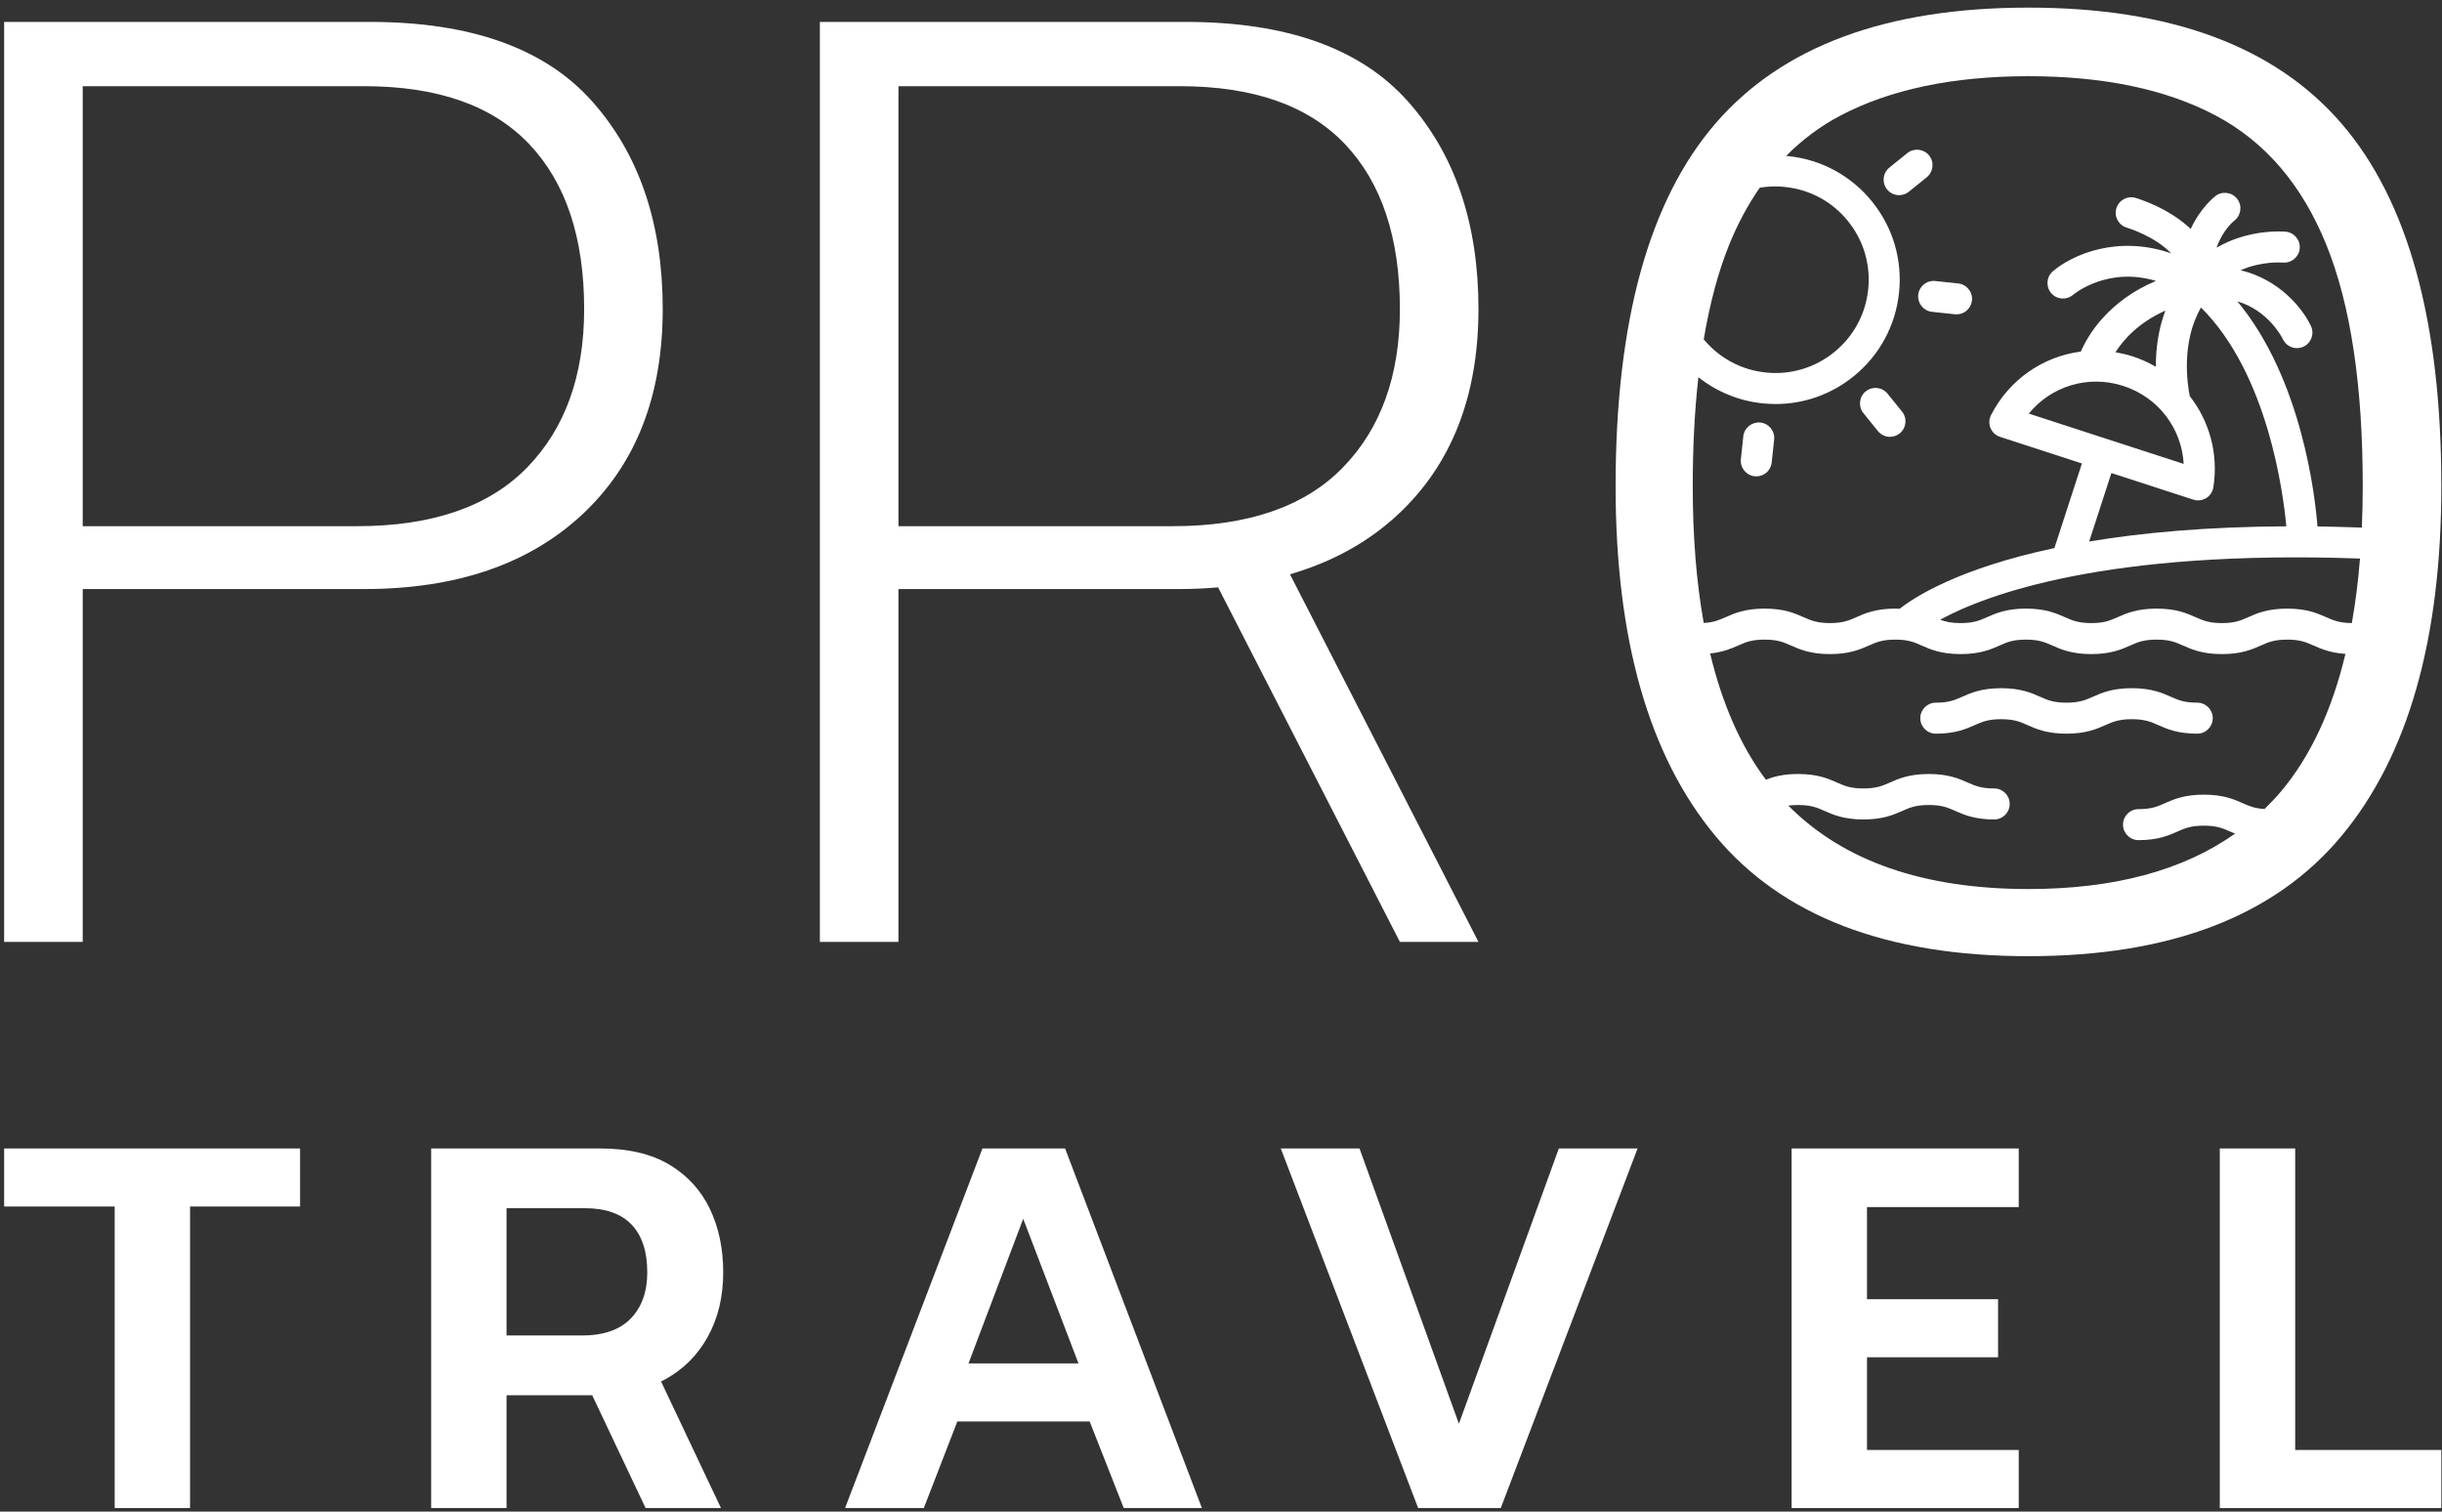 <svg width="315" height="195" viewBox="0 0 315 195" fill="none" xmlns="http://www.w3.org/2000/svg">
<rect x="0" y="0" width="315" height="195" fill="#333333" stroke="none"/>
<path d="M14.795 194.537V155.642H0.534V148.15H38.708V155.642H24.516V194.537H14.795Z" fill="white"/>
<path d="M124.928 175.881H139.118L131.988 157.226L124.928 175.881ZM109.01 194.536L126.73 148.15H137.389L155.036 194.536H144.953L140.56 183.371H123.488L119.166 194.536H109.01Z" fill="white"/>
<path d="M182.93 194.537L165.21 148.15H175.366L188.188 183.661L201.08 148.15H211.237L193.59 194.537H182.93Z" fill="white"/>
<path d="M231.105 194.537V148.15H260.401V155.713H240.828V167.598H257.736V175.089H240.828V187.046H260.401V194.537H231.105Z" fill="white"/>
<path d="M286.338 194.537V148.15H296.062V187.046H314.914V194.537H286.338Z" fill="white"/>
<path d="M10.669 67.878H46.05C55.753 67.878 63.065 65.361 67.979 60.322C72.891 55.287 75.351 48.467 75.351 39.867C75.351 30.653 72.983 23.559 68.255 18.582C63.526 13.607 56.43 11.119 46.973 11.119H10.669V67.878ZM0.533 121.503V2.827H47.709C60.73 2.827 70.283 6.237 76.363 13.055C82.446 19.873 85.486 28.81 85.486 39.867C85.486 51.047 82.045 59.861 75.166 66.311C68.285 72.761 58.886 75.986 46.973 75.986H10.669V121.503H0.533Z" fill="white"/>
<path d="M65.341 155.857H75.425C78.114 155.857 80.131 156.565 81.477 157.982C82.819 159.398 83.493 161.452 83.493 164.141C83.493 166.638 82.783 168.618 81.369 170.082C79.951 171.549 77.85 172.278 75.066 172.278H65.341V155.857ZM85.69 178.005C88.114 176.686 89.986 174.826 91.309 172.424C92.629 170.024 93.289 167.262 93.289 164.141C93.289 161.068 92.713 158.33 91.559 155.929C90.407 153.529 88.666 151.632 86.338 150.238C84.009 148.846 81.019 148.15 77.37 148.15H55.617V194.537H65.341V179.988H76.389L83.275 194.537H92.999L85.266 178.198C85.405 178.129 85.555 178.08 85.69 178.005Z" fill="white"/>
<path d="M151.276 67.878H115.893V11.119H152.195C161.654 11.119 168.749 13.607 173.481 18.582C178.209 23.559 180.575 30.653 180.575 39.867C180.575 48.467 178.117 55.287 173.203 60.322C168.289 65.361 160.978 67.878 151.276 67.878ZM180.391 66.311C187.27 59.861 190.71 51.047 190.71 39.867C190.71 28.81 187.67 19.873 181.589 13.055C175.507 6.237 165.954 2.827 152.933 2.827H105.757V121.503H115.893V75.986H152.195C153.895 75.986 155.529 75.903 157.127 75.771L180.575 121.503H190.71L166.398 74.085C171.846 72.497 176.529 69.931 180.391 66.311Z" fill="white"/>
<path d="M294.183 102.154C293.527 102.93 292.827 103.657 292.106 104.361C290.827 104.29 290.142 103.986 289.303 103.615C288.192 103.123 286.811 102.511 284.28 102.511C281.75 102.511 280.367 103.123 279.256 103.615C278.295 104.041 277.535 104.377 275.851 104.377C274.746 104.377 273.851 105.273 273.851 106.377C273.851 107.481 274.746 108.377 275.851 108.377C278.38 108.377 279.764 107.765 280.876 107.273C281.836 106.847 282.596 106.511 284.28 106.511C285.964 106.511 286.722 106.847 287.683 107.273C287.879 107.359 288.088 107.45 288.306 107.539C281.574 112.301 272.694 114.685 261.656 114.685C248.114 114.685 237.794 111.095 230.683 103.926C231.044 103.875 231.451 103.845 231.942 103.845C233.626 103.845 234.384 104.181 235.346 104.606C236.456 105.098 237.838 105.71 240.368 105.71C242.898 105.71 244.282 105.098 245.392 104.606C246.355 104.181 247.114 103.845 248.8 103.845C250.488 103.845 251.248 104.181 252.211 104.606C253.322 105.098 254.707 105.71 257.238 105.71C258.343 105.71 259.238 104.814 259.238 103.71C259.238 102.606 258.343 101.71 257.238 101.71C255.551 101.71 254.791 101.374 253.828 100.949C252.715 100.457 251.332 99.845 248.8 99.845C246.268 99.845 244.886 100.457 243.774 100.949C242.812 101.374 242.052 101.71 240.368 101.71C238.684 101.71 237.927 101.374 236.966 100.949C235.855 100.457 234.472 99.845 231.942 99.845C230.023 99.845 228.766 100.195 227.784 100.581C224.555 96.273 222.163 90.839 220.594 84.299C222.26 84.126 223.324 83.663 224.21 83.273C225.171 82.847 225.932 82.511 227.618 82.511C229.304 82.511 230.063 82.847 231.026 83.273C232.136 83.765 233.52 84.377 236.05 84.377C238.58 84.377 239.963 83.765 241.074 83.273C242.035 82.847 242.792 82.511 244.476 82.511C246.159 82.511 246.92 82.847 247.88 83.273C248.991 83.765 250.375 84.377 252.906 84.377C255.435 84.377 256.818 83.765 257.93 83.273C258.89 82.847 259.65 82.511 261.332 82.511C263.016 82.511 263.775 82.847 264.736 83.273C265.848 83.765 267.23 84.377 269.76 84.377C272.29 84.377 273.672 83.765 274.783 83.273C275.744 82.847 276.503 82.511 278.187 82.511C279.87 82.511 280.628 82.847 281.59 83.273C282.7 83.765 284.082 84.377 286.611 84.377C289.139 84.377 290.522 83.765 291.631 83.273C292.591 82.847 293.348 82.511 295.031 82.511C296.714 82.511 297.474 82.847 298.434 83.273C299.403 83.702 300.58 84.222 302.544 84.349C300.79 91.685 298.008 97.629 294.183 102.154ZM228.992 24.05C229.42 24.05 229.848 24.073 230.279 24.119C233.476 24.457 236.35 26.017 238.371 28.515C240.392 31.015 241.32 34.151 240.983 37.349C240.646 40.545 239.083 43.418 236.584 45.439C234.086 47.462 230.948 48.39 227.752 48.05C224.61 47.718 221.784 46.199 219.77 43.775C220.546 39.174 221.628 35.087 223.05 31.574C224.155 28.847 225.476 26.403 226.992 24.218C227.65 24.107 228.319 24.05 228.992 24.05ZM282.915 64.453C283.116 64.517 283.324 64.55 283.532 64.55C283.898 64.55 284.26 64.45 284.579 64.254C285.078 63.949 285.418 63.439 285.508 62.859C286.188 58.533 284.99 54.331 282.467 51.107C282.159 49.597 281.322 44.153 283.912 39.674C292.563 48.23 294.539 63.742 294.918 67.895C284.582 67.946 276.22 68.73 269.487 69.855L272.356 61.022L282.915 64.453ZM273.903 49.791C278.423 51.258 281.428 55.285 281.679 59.846L271.696 56.602C271.694 56.601 271.692 56.599 271.69 56.599C271.688 56.598 271.686 56.598 271.684 56.598L261.702 53.354C264.584 49.81 269.383 48.319 273.903 49.791ZM278.091 47.313C277.17 46.782 276.188 46.327 275.139 45.986C274.387 45.742 273.632 45.571 272.876 45.447C273.92 43.797 275.868 41.614 279.316 40.067C278.36 42.609 278.079 45.171 278.091 47.313ZM303.372 80.374C301.751 80.362 300.996 80.033 300.054 79.615C298.942 79.123 297.56 78.511 295.031 78.511C292.502 78.511 291.12 79.123 290.01 79.615C289.05 80.041 288.292 80.377 286.611 80.377C284.928 80.377 284.17 80.041 283.21 79.615C282.099 79.123 280.715 78.511 278.187 78.511C275.656 78.511 274.275 79.123 273.163 79.615C272.203 80.041 271.443 80.377 269.76 80.377C268.076 80.377 267.318 80.041 266.356 79.615C265.246 79.123 263.863 78.511 261.332 78.511C258.803 78.511 257.42 79.123 256.31 79.615C255.348 80.041 254.59 80.377 252.906 80.377C251.682 80.377 250.946 80.198 250.267 79.938C256.179 76.721 271.614 70.891 304.423 72.051C304.19 74.985 303.836 77.755 303.372 80.374ZM237.424 14.898C243.875 11.519 251.951 9.83 261.656 9.83C271.36 9.83 279.408 11.519 285.798 14.898C292.184 18.278 296.947 23.835 300.08 31.574C303.211 39.314 304.778 49.697 304.778 62.718C304.778 64.553 304.731 66.325 304.658 68.059C302.7 67.989 300.779 67.934 298.938 67.909C298.644 64.146 296.955 48.911 288.603 38.877C292.622 40.062 294.372 43.546 294.478 43.763C294.819 44.485 295.538 44.907 296.286 44.907C296.57 44.907 296.859 44.849 297.132 44.719C298.134 44.251 298.564 43.061 298.096 42.061C297 39.719 293.951 36.033 289.018 34.861C291.714 33.674 294.306 33.857 294.476 33.873C295.57 33.955 296.544 33.163 296.647 32.067C296.748 30.966 295.94 29.991 294.84 29.89C294.591 29.862 290.127 29.491 285.927 31.95C286.688 29.711 288.103 28.546 288.214 28.459C289.084 27.791 289.254 26.543 288.59 25.667C287.923 24.787 286.667 24.613 285.788 25.279C285.659 25.377 283.831 26.809 282.588 29.535C279.695 26.775 275.726 25.602 275.456 25.525C274.395 25.221 273.287 25.837 272.986 26.902C272.683 27.963 273.3 29.07 274.363 29.371C274.415 29.387 277.956 30.459 280.064 32.683C273.146 30.267 267.276 32.877 264.802 34.998C263.967 35.714 263.871 36.965 264.582 37.805C265.292 38.646 266.552 38.747 267.396 38.042C267.612 37.858 271.903 34.379 278.102 36.237C271.988 38.819 269.379 43.135 268.41 45.351C263.57 45.982 259.19 48.927 256.831 53.543C256.564 54.065 256.54 54.677 256.764 55.218C256.988 55.759 257.436 56.175 257.994 56.355L268.551 59.786L265.03 70.625C265.022 70.65 265.02 70.675 265.012 70.701C252.527 73.349 246.843 77.107 245.054 78.527C244.866 78.521 244.68 78.511 244.476 78.511C241.946 78.511 240.564 79.123 239.454 79.615C238.492 80.041 237.734 80.377 236.05 80.377C234.366 80.377 233.606 80.041 232.644 79.615C231.532 79.123 230.15 78.511 227.618 78.511C225.087 78.511 223.703 79.123 222.591 79.615C221.748 79.987 221.059 80.293 219.767 80.361C218.827 75.11 218.351 69.235 218.351 62.718C218.351 57.622 218.599 52.945 219.079 48.657C221.435 50.525 224.268 51.705 227.331 52.029C227.906 52.089 228.478 52.119 229.046 52.119C232.702 52.119 236.218 50.879 239.099 48.55C242.43 45.855 244.51 42.026 244.96 37.767C245.41 33.51 244.174 29.33 241.482 26.001C238.787 22.671 234.958 20.59 230.7 20.139C230.598 20.129 230.494 20.131 230.391 20.123C232.467 18.026 234.8 16.273 237.424 14.898ZM302.015 15.91C293.414 5.959 279.962 0.983 261.656 0.983C243.35 0.983 229.898 5.959 221.3 15.91C212.699 25.862 208.4 41.465 208.4 62.718C208.4 82.499 212.699 97.547 221.3 107.866C229.898 118.186 243.35 123.347 261.656 123.347C279.962 123.347 293.414 118.186 302.015 107.866C310.612 97.547 314.914 82.499 314.914 62.718C314.914 41.465 310.612 25.862 302.015 15.91Z" fill="white"/>
<path d="M247.437 38.029C247.321 39.127 248.117 40.111 249.216 40.227L252.17 40.541C252.242 40.549 252.313 40.553 252.384 40.553C253.393 40.553 254.261 39.789 254.369 38.764C254.485 37.665 253.689 36.679 252.59 36.563L249.636 36.252C248.532 36.132 247.553 36.931 247.437 38.029Z" fill="white"/>
<path d="M243.479 50.783C242.784 49.924 241.523 49.791 240.667 50.486C239.807 51.182 239.673 52.44 240.369 53.299L242.237 55.608C242.633 56.096 243.211 56.351 243.793 56.351C244.236 56.351 244.68 56.204 245.051 55.906C245.909 55.21 246.043 53.951 245.347 53.092L243.479 50.783Z" fill="white"/>
<path d="M244.973 25.176C245.415 25.176 245.859 25.031 246.229 24.731L248.54 22.863C249.397 22.168 249.531 20.91 248.836 20.049C248.143 19.192 246.885 19.059 246.024 19.753L243.715 21.622C242.855 22.315 242.723 23.575 243.417 24.433C243.812 24.923 244.391 25.176 244.973 25.176Z" fill="white"/>
<path d="M227.07 54.504C225.983 54.406 224.987 55.186 224.873 56.284L224.559 59.24C224.443 60.338 225.241 61.323 226.339 61.439C226.41 61.446 226.482 61.45 226.551 61.45C227.562 61.45 228.43 60.687 228.538 59.659L228.85 56.703C228.966 55.606 228.169 54.62 227.07 54.504Z" fill="white"/>
<path d="M283.429 90.644C281.743 90.644 280.983 90.308 280.019 89.881C278.907 89.389 277.523 88.777 274.991 88.777C272.459 88.777 271.076 89.39 269.964 89.882C269.004 90.308 268.243 90.644 266.559 90.644C264.876 90.644 264.117 90.308 263.157 89.882C262.047 89.39 260.664 88.777 258.133 88.777C255.603 88.777 254.22 89.39 253.109 89.882C252.147 90.308 251.388 90.644 249.704 90.644C248.599 90.644 247.704 91.54 247.704 92.644C247.704 93.748 248.599 94.644 249.704 94.644C252.235 94.644 253.617 94.03 254.729 93.538C255.689 93.113 256.449 92.777 258.133 92.777C259.816 92.777 260.575 93.113 261.536 93.538C262.647 94.03 264.029 94.644 266.559 94.644C269.089 94.644 270.473 94.03 271.584 93.538C272.547 93.113 273.305 92.777 274.991 92.777C276.679 92.777 277.439 93.113 278.401 93.54C279.512 94.032 280.897 94.644 283.429 94.644C284.533 94.644 285.429 93.748 285.429 92.644C285.429 91.54 284.533 90.644 283.429 90.644Z" fill="white"/>
</svg>
